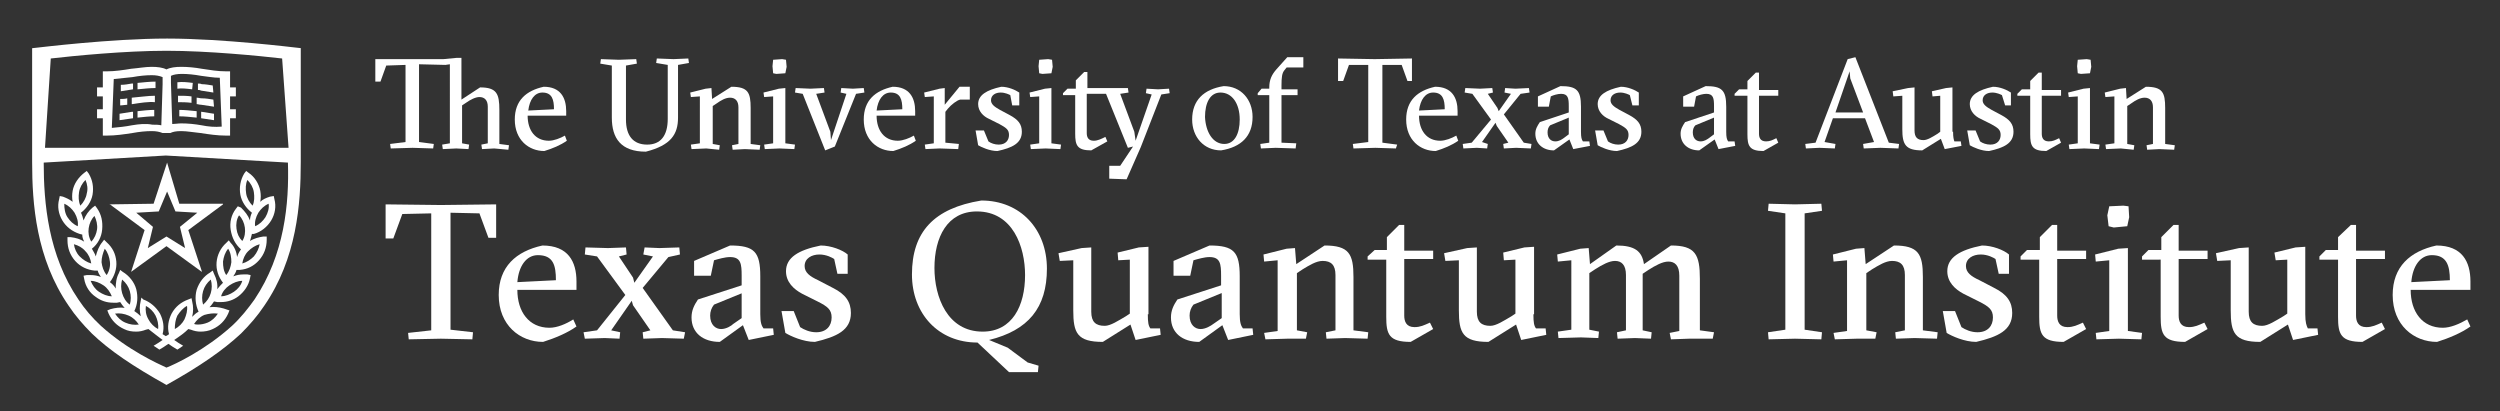 <?xml version="1.0" encoding="utf-8"?>
<!-- Generator: Adobe Illustrator 27.9.2, SVG Export Plug-In . SVG Version: 6.00 Build 0)  -->
<svg version="1.1" id="Layer_1" xmlns="http://www.w3.org/2000/svg" xmlns:xlink="http://www.w3.org/1999/xlink" x="0px" y="0px"
	 viewBox="0 0 389 64" style="enable-background:new 0 0 389 64;" xml:space="preserve">
<rect x="0" y="0" width="389" height="64" fill="#333333" stroke="none"/>
<style type="text/css">
	.st0{fill:#FFFFFF;}
	.st1{fill:none;}
</style>
<g>
	<path class="st0" d="M73.5,52.8l-4.9-0.1l-5,0.1l-0.1-1l3.6-0.4V33.2l-4.5,0.1l-1.4,3.8H60v-5.3l8.6,0.1l8.6-0.1V37H76l-1.4-3.8
		l-4.5-0.1v18.2l3.5,0.4L73.5,52.8z"/>
	<path class="st0" d="M80.5,45.1c0,3.4,1.8,5.9,5,5.9c1.2,0,2.6-0.6,3.7-1.3l0.5,1.1c-1.4,1-3.3,1.8-5.2,2.4c-3.6,0-6.9-2.6-6.9-7.3
		c0-4.4,2.7-6.8,6.8-7.7c4,0,5.3,2.5,5.3,5.6v1.3H80.5z M86.5,43.6c0-2.3-0.4-3.9-2.8-3.9c-1.8,0-3,1.7-3.2,4.2L86.5,43.6z"/>
	<path class="st0" d="M96.5,51.7l-0.1,1l-2.3-0.1L91,52.7l-0.2-1l2.1-0.3l4.4-5.5l-4.4-6L91,39.6l0.1-1.1l3.5,0.1l2.8-0.1l0.1,1.1
		l-1.2,0.3l2.2,3.3l0.2,0.8l2.9-4.1l-1.5-0.3l0.2-1.1l2.3,0.1l3.1-0.1l0.1,1.1L104,40l-4,4.8l4.7,6.6l1.9,0.3l-0.2,1l-3.4-0.1
		l-2.9,0.1l-0.1-1l1.2-0.3l-2.7-3.9l-0.2-0.7l-3.2,4.6L96.5,51.7z"/>
	<path class="st0" d="M113.6,38.2c3.8,0,4.7,1,4.7,4.8v5.9c0,1.3,0.2,1.8,0.5,2.2h1.5l0.1,1l-3.9,0.8l-0.9-2.3l-3.6,2.6
		c-2.6,0-4.4-1.4-4.4-3.8c0-1.1,0.4-1.9,1-2.8l6.8-2.2v-1.5c0-1.8-0.1-2.9-1.8-2.9c-0.8,0-1.8,0.3-2.5,0.5l-0.5,2.4H108v-2.3
		L113.6,38.2z M115.5,45.6l-4.4,1.8c-0.4,0.5-0.6,1.1-0.6,1.7c0,1.5,0.9,2.1,1.7,2.1s1.6-0.5,1.9-0.8l1.3-0.9v-3.9H115.5z"/>
	<path class="st0" d="M129.8,40.3c-0.3-0.2-1.2-0.7-2.3-0.7c-1.2,0-2.3,0.6-2.3,1.8c0,1,0.8,1.6,2.1,2.2l2.3,1.2
		c2,1,2.8,2.2,2.8,3.9c0,2.7-2.2,3.7-5.6,4.5c-1.8,0-3.8-0.9-4.6-1.4l-0.6-3.4h1.9l1,2.5c0.6,0.4,1.5,0.8,2.5,0.8
		c1.6,0,2.4-1,2.4-2.3c0-1.2-0.6-1.7-2.2-2.5l-2.4-1.2c-1.3-0.7-2.5-1.8-2.5-3.5c0-2.1,1.9-3.3,5.4-4c1.6,0,3.4,0.7,4.2,1.4v3h-1.6
		L129.8,40.3z"/>
	<path class="st0" d="M162.9,41.8c0,6.1-2.9,9.6-9,11.1l2.9,1.2l3.1,2.3l1.7,0.5l-0.1,1H157l-4.9-4.6c-6.1,0-10.2-4.5-10.2-10.6
		c0-6.6,3.4-10.3,10.8-11.5C158.8,31.2,162.9,35.7,162.9,41.8z M152.9,51.6c4.6,0,6.6-4,6.6-8.8c0-4.4-1.9-9.9-7.5-9.9
		c-4.6,0-6.6,4-6.6,8.8C145.4,46.2,147.4,51.6,152.9,51.6z"/>
	<path class="st0" d="M178.6,48.9c0,1.3,0.1,1.8,0.4,2.2h1.5l0.1,1l-3.9,0.8l-0.8-2.4l-4.3,2.7c-4,0-4.6-1.4-4.6-4.9v-7.8l-2.1,0.1
		l-0.2-1.2l3.6-0.8l1.5-0.1v10c0,1.6,0.7,2.2,2.1,2.2c0.9,0,2.1-0.8,3.3-1.5l0.6-0.4v-8.4l-1.8,0.1l-0.1-1.2l3.3-0.8l1.5-0.1v10.5
		H178.6z"/>
	<path class="st0" d="M188.2,38.2c3.8,0,4.7,1,4.7,4.8v5.9c0,1.3,0.2,1.8,0.5,2.2h1.5l0.1,1l-3.9,0.8l-0.9-2.3l-3.6,2.6
		c-2.6,0-4.4-1.4-4.4-3.8c0-1.1,0.4-1.9,1-2.8l6.8-2.2v-1.5c0-1.8-0.1-2.9-1.8-2.9c-0.8,0-1.8,0.3-2.5,0.5l-0.5,2.4h-2.6v-2.3
		L188.2,38.2z M190.1,45.6l-4.4,1.8c-0.4,0.5-0.6,1.1-0.6,1.7c0,1.5,0.9,2.1,1.7,2.1s1.6-0.5,2-0.8l1.3-0.9V45.6z"/>
	<path class="st0" d="M200.3,52.7l-3.4,0.1l-0.2-1l2.1-0.3v-11l-2.1,0.2l-0.1-1.1l3.6-0.9l1.3-0.1l0.2,2.5l4.4-2.9
		c3.8,0,4.5,1.3,4.5,4.9v8.3l2.3,0.3l-0.1,1l-3.5-0.1l-2.9,0.1l-0.1-1l1.5-0.3v-8.6c0-1.6-0.7-2.2-2-2.2c-1,0-2.1,0.7-3.1,1.3
		l-0.9,0.6v8.9l1.6,0.3l-0.2,1L200.3,52.7z"/>
	<path class="st0" d="M212.8,40.4v-0.5l1.1-1h1.9v-2l1.9-1.9h0.8v4h4.5v1.3h-4.5v8.8c0,0.9,0.3,1.8,1.6,1.8c0.9,0,1.5-0.3,2.4-0.7
		l0.5,1l-3.5,2c-3.4,0-3.8-1.2-3.8-3.9v-8.9C215.7,40.4,212.8,40.4,212.8,40.4z"/>
	<path class="st0" d="M238.6,48.9c0,1.3,0.1,1.8,0.4,2.2h1.5l0.1,1l-3.9,0.8l-0.8-2.4l-4.3,2.7c-4,0-4.6-1.4-4.6-4.9v-7.8l-2.1,0.1
		l-0.2-1.2l3.6-0.8l1.5-0.1v10c0,1.6,0.7,2.2,2.1,2.2c0.9,0,2.1-0.8,3.3-1.5l0.6-0.4v-8.4l-1.8,0.1l-0.1-1.2l3.3-0.8l1.5-0.1v10.5
		H238.6z"/>
	<path class="st0" d="M262.8,52.7l-2.8,0.1l-0.2-1l1.5-0.3v-8.6c0-1.6-0.7-2.2-1.7-2.2c-0.9,0-2,0.6-3.1,1.3l-0.9,0.6v8.8l1.4,0.3
		l-0.1,1l-2.5-0.1l-2.7,0.1l-0.1-1l1.4-0.3v-8.6c0-1.6-0.7-2.2-1.7-2.2c-0.9,0-2,0.6-3.1,1.3l-0.9,0.6v8.8l1.5,0.3l-0.1,1l-2.7-0.1
		l-3.5,0.1l-0.1-1l2.1-0.3V40.5l-2.1,0.2l-0.1-1.1l3.6-0.9l1.3-0.1l0.2,2.5l4.1-2.9c2.9,0,4,0.9,4.3,2.9l4.2-2.9
		c3.8,0,4.5,1.4,4.5,5.2v8l2.2,0.3l-0.2,1H262.8z"/>
	<path class="st0" d="M279.3,52.7l-4.1,0.1l-0.1-1.1l2.7-0.4V33.2l-2.7-0.4l0.1-1.1l4.1,0.1l4.1-0.1l0.1,1.1l-2.7,0.4v18.1l2.7,0.4
		l-0.1,1.1L279.3,52.7z"/>
	<path class="st0" d="M288.9,52.7l-3.4,0.1l-0.2-1l2.1-0.3v-11l-2.1,0.2l-0.1-1.1l3.6-0.9l1.3-0.1l0.2,2.5l4.4-2.9
		c3.8,0,4.5,1.3,4.5,4.9v8.3l2.3,0.3l-0.1,1l-3.5-0.1l-2.9,0.1l-0.1-1l1.5-0.3v-8.6c0-1.6-0.7-2.2-2-2.2c-1,0-2.1,0.7-3.1,1.3
		l-0.9,0.6v8.9l1.6,0.3l-0.2,1L288.9,52.7z"/>
	<path class="st0" d="M310.5,40.3c-0.3-0.2-1.2-0.7-2.3-0.7c-1.2,0-2.3,0.6-2.3,1.8c0,1,0.8,1.6,2.1,2.2l2.3,1.2
		c2,1,2.8,2.2,2.8,3.9c0,2.7-2.2,3.7-5.6,4.5c-1.8,0-3.8-0.9-4.6-1.4l-0.6-3.4h1.9l1,2.5c0.6,0.4,1.5,0.8,2.5,0.8
		c1.6,0,2.4-1,2.4-2.3c0-1.2-0.6-1.7-2.2-2.5l-2.4-1.2c-1.3-0.7-2.5-1.8-2.5-3.5c0-2.1,1.9-3.3,5.4-4c1.6,0,3.4,0.7,4.2,1.4v3H311
		L310.5,40.3z"/>
	<path class="st0" d="M314.4,40.4v-0.5l1-1h2v-2l1.9-1.9h0.8v4h4.5v1.3h-4.5v8.8c0,0.9,0.3,1.8,1.6,1.8c0.9,0,1.5-0.3,2.4-0.7l0.5,1
		l-3.5,2c-3.4,0-3.8-1.2-3.8-3.9v-8.9C317.3,40.4,314.4,40.4,314.4,40.4z"/>
	<path class="st0" d="M329.7,52.7l-3.5,0.1l-0.1-1l2.1-0.3v-11l-2.1,0.2l-0.1-1.1l3.6-0.9l1.5-0.1v12.9l2.2,0.3l-0.1,1L329.7,52.7z
		 M328.2,32.1l2.2-0.1l0.8,0.1l0.1,1.7l-0.3,1.4l-2.1,0.2l-0.8-0.2l-0.2-1.7L328.2,32.1z"/>
	<path class="st0" d="M333.3,40.4v-0.5l1-1h2v-2l1.9-1.9h0.8v4h4.5v1.3H339v8.8c0,0.9,0.3,1.8,1.6,1.8c0.9,0,1.5-0.3,2.4-0.7l0.5,1
		l-3.5,2c-3.4,0-3.8-1.2-3.8-3.9v-8.9C336.2,40.4,333.3,40.4,333.3,40.4z"/>
	<path class="st0" d="M358.7,48.9c0,1.3,0.2,1.8,0.4,2.2h1.5l0.1,1l-3.9,0.8l-0.8-2.4l-4.3,2.7c-4,0-4.6-1.4-4.6-4.9v-7.8l-2.1,0.1
		l-0.2-1.2l3.6-0.8l1.5-0.1v10c0,1.6,0.7,2.2,2.1,2.2c0.9,0,2.1-0.8,3.3-1.5l0.6-0.4v-8.4l-1.8,0.1l-0.2-1.2l3.3-0.8l1.5-0.1V48.9z"
		/>
	<path class="st0" d="M360.9,40.4v-0.5l1-1h1.9v-2l2-1.9h0.8v4h4.5v1.3h-4.5v8.8c0,0.9,0.3,1.8,1.6,1.8c0.9,0,1.5-0.3,2.4-0.7l0.5,1
		l-3.5,2c-3.4,0-3.8-1.2-3.8-3.9v-8.9C363.8,40.4,360.9,40.4,360.9,40.4z"/>
	<path class="st0" d="M375.1,45.1c0,3.4,1.8,5.9,5,5.9c1.2,0,2.6-0.6,3.8-1.3l0.5,1.1c-1.4,1-3.3,1.8-5.2,2.4
		c-3.6,0-6.9-2.6-6.9-7.3c0-4.4,2.7-6.8,6.8-7.7c4,0,5.3,2.5,5.3,5.6v1.3H375.1z M381.2,43.6c0-2.3-0.5-3.9-2.8-3.9
		c-1.8,0-3,1.7-3.2,4.2L381.2,43.6z"/>
</g>
<g>
	<g>
		<path class="st0" d="M31.4,19.5c-1.1-0.2-2.2-0.3-3.2-0.3c-0.5,0-1,0.1-1.4,0.1l-0.2-6.4v-1.1c0.4-0.2,1-0.3,1.7-0.3
			c0.9,0,1.9,0.1,3,0.3c0.9,0.1,1.9,0.3,2.9,0.3l0.3,7.6C33.4,19.8,32.4,19.7,31.4,19.5L31.4,19.5z M20.5,19.5c-1,0.2-2,0.3-3.1,0.4
			l0.3-7.6c1-0.1,2-0.2,2.9-0.3c1.1-0.2,2.1-0.3,3-0.3c0.7,0,1.2,0.1,1.7,0.3v1.1l-0.2,6.4c-0.4-0.1-0.9-0.1-1.4-0.1
			C22.7,19.2,21.7,19.3,20.5,19.5L20.5,19.5z M36.7,15v-1.4h-0.9v-2.5h-0.6c-1.3,0-2.5-0.2-3.8-0.4c-1.1-0.2-2.2-0.3-3.2-0.3
			c-0.9,0-1.7,0.1-2.3,0.4c-0.6-0.3-1.4-0.4-2.3-0.4c-1,0-2,0.2-3.2,0.3c-1.2,0.2-2.5,0.4-3.8,0.4H16v2.5h-0.9V15H16v2h-0.9v1.4H16
			v2.7h0.6c1.4,0,2.7-0.2,4-0.4c1.1-0.2,2.1-0.3,3-0.3c0.7,0,1.2,0.1,1.7,0.3l0,0h1.2l0,0c0.4-0.2,0.9-0.3,1.7-0.3
			c0.9,0,1.9,0.2,3,0.3c1.3,0.2,2.6,0.4,4,0.4h0.6v-2.7h0.9V17h-0.9v-2H36.7L36.7,15z"/>
		<path class="st0" d="M20.7,13c-0.1,0-0.1,0-0.2,0c-0.6,0.1-1.1,0.2-1.7,0.2v1c0.6-0.1,1.3-0.2,1.9-0.3l0,0L20.7,13L20.7,13z"/>
		<path class="st0" d="M21.4,12.9v1c1-0.1,2-0.2,2.8-0.2v-1C23.4,12.7,22.4,12.8,21.4,12.9L21.4,12.9z"/>
		<path class="st0" d="M20.7,17.4c-0.1,0-0.1,0-0.2,0c-0.6,0.1-1.2,0.2-1.9,0.3v1c0.7-0.1,1.4-0.2,2.1-0.3l0,0V17.4L20.7,17.4z"/>
		<path class="st0" d="M21.4,17.3v1c1-0.1,1.8-0.2,2.6-0.2v-1C23.2,17.1,22.3,17.2,21.4,17.3L21.4,17.3z"/>
		<path class="st0" d="M20.5,15.2v1h0.1c1.3-0.2,2.5-0.4,3.5-0.3v-1C23,14.9,21.8,15.1,20.5,15.2L20.5,15.2z"/>
		<path class="st0" d="M19.8,15.3c-0.4,0.1-0.7,0.1-1.1,0.1v1c0.4,0,0.8-0.1,1.1-0.1V15.3L19.8,15.3z"/>
		<path class="st0" d="M30,12.9c-0.8-0.1-1.6-0.2-2.4-0.1v1c0.7-0.1,1.5,0,2.3,0.1L30,12.9L30,12.9z"/>
		<path class="st0" d="M33.1,13.3c-0.6-0.1-1.2-0.2-1.7-0.2C31.2,13,31,13,30.8,13v1c0.2,0,0.3,0,0.5,0.1c0.6,0.1,1.3,0.2,1.9,0.3
			L33.1,13.3L33.1,13.3z"/>
		<path class="st0" d="M29.8,15c-0.7-0.1-1.4-0.1-2.1-0.1v1c0.6,0,1.3,0,2.1,0.1V15L29.8,15z"/>
		<path class="st0" d="M33.2,15.5c-0.6-0.1-1.2-0.2-1.8-0.2c-0.3,0-0.5-0.1-0.8-0.1v1c0.2,0,0.4,0.1,0.7,0.1c0.6,0.1,1.3,0.2,2,0.3
			L33.2,15.5L33.2,15.5z"/>
		<path class="st0" d="M31.3,18.4c0.7,0.1,1.3,0.2,2,0.3v-1c-0.6-0.1-1.3-0.2-1.9-0.3h-0.1V18.4L31.3,18.4z"/>
		<path class="st0" d="M30.6,17.3c-1-0.1-1.9-0.2-2.7-0.2v1c0.8,0,1.7,0.1,2.7,0.2V17.3L30.6,17.3z"/>
		<path class="st0" d="M24.7,32.9l1.3-3.1l1.3,3.1l3.4,0.2L28,35.3l0.8,3.3l-2.9-1.8L23,38.6l0.8-3.3l-2.6-2.2L24.7,32.9L24.7,32.9z
			 M17.1,31.8L17.1,31.8l5.4,4l-2.1,6.5l0,0l0,0l5.5-4l5.5,4l0,0c0,0,0,0,0-0.1l-2.1-6.4l5.4-4l0,0c0,0,0,0,0-0.1c0,0,0,0-0.1,0l0,0
			h-6.7L26,25.3l0,0l0,0l0,0l0,0l-2.1,6.4L17.1,31.8L17.1,31.8C17.1,31.7,17,31.7,17.1,31.8C17,31.7,17,31.8,17.1,31.8L17.1,31.8z"
			/>
		<path class="st0" d="M39.5,39.9c-0.5,0.5-1.1,0.9-1.8,1.1c0.1-0.7,0.4-1.4,0.9-1.9s1.1-0.9,1.8-1.1C40.3,38.6,40,39.3,39.5,39.9
			L39.5,39.9z M36.8,35.6c-0.1-0.7,0-1.5,0.4-2.1c0.5,0.5,0.8,1.2,0.9,1.9c0.1,0.7,0,1.5-0.4,2.1C37.2,37,36.9,36.4,36.8,35.6
			L36.8,35.6z M38.3,30.1c-0.1-0.7-0.1-1.5,0.2-2.1c0.5,0.5,0.9,1.2,1,1.9c0.1,0.7,0.1,1.5-0.2,2.1C38.8,31.5,38.4,30.8,38.3,30.1
			L38.3,30.1z M41.8,31.7c0.1,0.7-0.1,1.4-0.5,2.1c-0.4,0.6-0.9,1.1-1.6,1.4c-0.1-0.7,0.1-1.4,0.5-2.1C40.6,32.5,41.1,32,41.8,31.7
			L41.8,31.7z M36.4,45.4c-0.6,0.4-1.3,0.7-2,0.7c0.2-0.7,0.7-1.3,1.3-1.7c0.6-0.4,1.3-0.7,2-0.7C37.5,44.4,37,45,36.4,45.4
			L36.4,45.4z M34.7,40.7c0.1-0.7,0.3-1.4,0.8-2c0.4,0.6,0.5,1.4,0.5,2.1c-0.1,0.7-0.3,1.4-0.8,2C34.8,42.2,34.7,41.5,34.7,40.7
			L34.7,40.7z M32.8,45.6c-0.2,0.7-0.6,1.3-1.2,1.8c-0.2-0.7-0.2-1.4,0-2.1s0.6-1.3,1.2-1.8C33,44.2,33,44.9,32.8,45.6L32.8,45.6z
			 M33.9,48.8c-0.4,0.6-0.9,1.1-1.6,1.4c-0.5,0.2-1,0.3-1.5,0.3l0,0c-0.2,0-0.4,0-0.6-0.1c0.4-0.6,0.9-1.1,1.6-1.4
			C32.5,48.8,33.2,48.7,33.9,48.8L33.9,48.8z M27.6,49.1c0.4-0.6,0.9-1.2,1.5-1.5c0.1,0.7-0.1,1.4-0.4,2.1c-0.3,0.6-0.9,1.2-1.5,1.5
			C27.2,50.5,27.3,49.7,27.6,49.1L27.6,49.1z M19.5,50.2c-0.7-0.3-1.2-0.8-1.6-1.4c0.7-0.1,1.4,0,2.1,0.3s1.2,0.8,1.6,1.4
			C20.9,50.6,20.2,50.5,19.5,50.2L19.5,50.2z M19,45.6c-0.2-0.7-0.2-1.4,0-2.1c0.6,0.5,1,1.1,1.2,1.8c0.2,0.7,0.2,1.4,0,2.1
			C19.6,47,19.2,46.3,19,45.6L19,45.6z M22.7,47.6c0.6,0.3,1.2,0.9,1.5,1.5s0.5,1.4,0.4,2.1c-0.6-0.3-1.2-0.9-1.5-1.5
			C22.7,49,22.6,48.3,22.7,47.6L22.7,47.6z M15.4,45.4c-0.6-0.4-1-1-1.3-1.7c0.7,0,1.4,0.3,2,0.7c0.6,0.4,1,1,1.3,1.7
			C16.7,46.1,16,45.8,15.4,45.4L15.4,45.4z M16.3,38.7c0.5,0.6,0.7,1.3,0.8,2c0.1,0.7-0.1,1.5-0.5,2.1c-0.5-0.6-0.7-1.3-0.8-2
			C15.8,40.1,16,39.4,16.3,38.7L16.3,38.7z M12.4,39.9c-0.5-0.5-0.8-1.2-0.9-1.9c0.7,0.2,1.3,0.5,1.8,1.1c0.5,0.5,0.8,1.2,0.9,1.9
			C13.5,40.8,12.9,40.4,12.4,39.9L12.4,39.9z M12.1,35.2c-0.7-0.3-1.2-0.8-1.6-1.4c-0.4-0.6-0.5-1.4-0.5-2.1
			c0.7,0.3,1.2,0.8,1.6,1.4C12,33.8,12.2,34.5,12.1,35.2L12.1,35.2z M12.3,29.9c0.1-0.7,0.5-1.4,1-1.9c0.3,0.7,0.4,1.4,0.2,2.1
			c-0.1,0.7-0.5,1.4-1,1.9C12.2,31.3,12.2,30.6,12.3,29.9L12.3,29.9z M13.8,35.5c0.1-0.7,0.4-1.4,0.9-1.9c0.3,0.6,0.5,1.4,0.4,2.1
			s-0.4,1.4-0.9,1.9C13.8,36.9,13.7,36.2,13.8,35.5L13.8,35.5z M39.5,36.4c1.1-0.3,2.1-1.1,2.7-2.1s0.8-2.2,0.5-3.3l-0.1-0.5
			L42,30.6c-0.6,0.2-1.1,0.4-1.5,0.8c0.1-0.6,0.1-1.1,0-1.7c-0.2-1.1-0.9-2.2-1.8-2.8l-0.4-0.3L38,27c-0.6,1-0.8,2.2-0.6,3.3
			c0.2,1.1,0.9,2.1,1.8,2.8c-0.2,0.4-0.3,0.8-0.3,1.2c-0.3-0.8-0.8-1.4-1.4-2L37,32.1l-0.3,0.4c-0.7,0.9-1,2.1-0.8,3.3
			c0.2,1.2,0.7,2.2,1.6,3l0,0c-0.3,0.4-0.5,0.8-0.6,1.2c-0.1-0.8-0.4-1.6-1-2.2l-0.3-0.4l-0.4,0.4c-0.9,0.8-1.4,1.9-1.5,3
			c-0.1,1.2,0.3,2.3,1,3.2l0,0c-0.3,0.3-0.6,0.6-0.9,1c0.1-0.8-0.1-1.6-0.5-2.4l-0.2-0.5l-0.4,0.3c-1,0.6-1.7,1.5-2.1,2.7
			c-0.3,1.1-0.2,2.3,0.3,3.4l0,0c-0.4,0.2-0.7,0.5-1,0.8c0.2-0.8,0.2-1.6,0-2.4l-0.1-0.5l-0.5,0.2c-1.1,0.4-2,1.1-2.6,2.2
			c-0.5,1-0.7,2.1-0.4,3.2c-0.1,0.1-0.3,0.2-0.5,0.3c-0.2-0.1-0.3-0.2-0.5-0.3c0.3-1.1,0.1-2.2-0.4-3.2c-0.6-1-1.5-1.8-2.6-2.2
			L22,46.3l-0.1,0.5c-0.2,0.8-0.2,1.6,0,2.4c-0.3-0.3-0.7-0.6-1-0.8l0,0c0.5-1,0.6-2.2,0.3-3.4c-0.3-1.1-1.1-2.1-2.1-2.7L18.7,42
			l-0.2,0.5c-0.4,0.7-0.5,1.6-0.5,2.4c-0.2-0.4-0.5-0.7-0.9-1l0,0c0.7-0.9,1.1-2.1,1-3.2c-0.1-1.2-0.6-2.2-1.5-3l-0.4-0.4l-0.3,0.4
			c-0.5,0.6-0.8,1.4-1,2.2c-0.1-0.4-0.4-0.8-0.6-1.2l0,0c0.9-0.7,1.5-1.8,1.6-3s-0.1-2.3-0.8-3.3L14.8,32l-0.4,0.3
			c-0.6,0.5-1.1,1.2-1.4,2c-0.1-0.4-0.2-0.8-0.4-1.2c0.9-0.7,1.6-1.7,1.8-2.8c0.2-1.2,0-2.3-0.6-3.3l-0.3-0.4l-0.4,0.3
			c-0.9,0.7-1.6,1.7-1.8,2.8c-0.1,0.6-0.1,1.1,0,1.7c-0.5-0.4-1-0.6-1.5-0.8l-0.5-0.1L9.2,31c-0.3,1.1-0.1,2.3,0.5,3.3
			s1.5,1.7,2.7,2.1l0.4,0.1c0,0.4,0.1,0.7,0.3,1.1c-0.6-0.4-1.3-0.6-2.1-0.7h-0.5v0.5c0,1.2,0.4,2.3,1.2,3.2c0.8,0.9,1.9,1.4,3,1.5
			h0.5c0.1,0.4,0.3,0.7,0.5,1c-0.5-0.2-1-0.3-1.6-0.3c-0.2,0-0.4,0-0.6,0L13,42.9l0.1,0.5c0.2,1.2,0.9,2.2,1.8,2.8
			c0.8,0.6,1.7,0.9,2.7,0.9c0.2,0,0.4,0,0.6,0l0.5-0.1c0.2,0.3,0.4,0.6,0.7,0.9c-0.7-0.1-1.5,0-2.2,0.2l-0.5,0.2l0.2,0.5
			c0.5,1.1,1.3,1.9,2.4,2.4c0.6,0.3,1.2,0.4,1.9,0.4c0.5,0,1-0.1,1.5-0.3l0.4-0.1c0.6,0.5,1.3,1,2.2,1.7c-0.4,0.3-0.9,0.6-1.4,0.9
			l0.9,0.6c0.5-0.3,1-0.6,1.4-0.9c0.4,0.3,0.9,0.6,1.4,0.9l0.9-0.6c-0.5-0.3-1-0.6-1.4-0.9c0.9-0.6,1.6-1.1,2.2-1.7l0.4,0.1
			c0.5,0.2,1,0.3,1.5,0.3l0,0c0.6,0,1.3-0.1,1.9-0.4c1.1-0.5,1.9-1.3,2.4-2.4l0.2-0.5L34.8,48c-0.7-0.2-1.5-0.3-2.2-0.2
			c0.3-0.3,0.5-0.6,0.7-0.9l0.5,0.1c0.2,0,0.4,0,0.6,0l0,0c1,0,1.9-0.3,2.7-0.9c0.9-0.7,1.6-1.7,1.8-2.8l0.1-0.5l-0.5-0.1
			c-0.2,0-0.4,0-0.6,0c-0.6,0-1.1,0.1-1.6,0.3c0.2-0.3,0.4-0.6,0.5-1h0.5c1.2-0.1,2.2-0.6,3-1.5s1.2-2,1.2-3.2v-0.5H41
			c-0.7,0.1-1.5,0.3-2.1,0.7c0.1-0.3,0.2-0.7,0.3-1.1H39.5L39.5,36.4z"/>
		<path class="st0" d="M39.6,46.6c-1,1.4-2.1,2.8-3.5,4.1c-4.2,3.8-8.9,6-10.2,6.5c-1.3-0.6-6-2.7-10.2-6.5
			c-1.4-1.3-2.5-2.6-3.5-4.1c-4.7-6.9-5.4-15-5.4-21.3l0,0l19-1.1l19,1.1C45,31.6,44.3,39.6,39.6,46.6L39.6,46.6z M7.9,9.1
			c3.5-0.4,11.5-1.2,18-1.2s14.5,0.8,18,1.2l1,13.9h-19H7L7.9,9.1L7.9,9.1z M46.9,7.5L46,7.4C45.9,7.4,34.7,6,26,6l0,0l0,0
			C17.3,6,6,7.4,5.9,7.4L5,7.5V23l0,0v2.2c0,6.5,0.6,15,5.7,22.4c1,1.5,2.2,2.9,3.6,4.3l0,0l0,0c2.7,2.6,6.4,5.1,11.6,8l0,0l0,0l0,0
			l0,0c5.2-2.9,8.8-5.4,11.6-8l0,0l0,0c1.4-1.4,2.6-2.8,3.6-4.3c5.1-7.4,5.7-15.9,5.7-22.4v-0.3l0,0V7.5H46.9z"/>
	</g>
	<g>
		<path class="st0" d="M76.9,23.1L75,23.2l-0.1-0.7l1-0.2v-5.7c0-1-0.5-1.5-1.3-1.5c-0.6,0-1.4,0.4-2.1,0.9l-0.6,0.4v5.9l1.1,0.2
			l-0.1,0.7L71,23.1l-2.1,0.1l-0.1-0.7l1.2-0.2V10l-0.7,0.1L65.2,10v12.1l2.3,0.3l-0.1,0.7L64.2,23l-3.4,0.1l-0.1-0.7l2.4-0.3v-12
			l-3,0.1l-0.9,2.5h-0.8V9.2h5.7H69L71.1,9h0.7v6.5l2.9-1.9c2.6,0,3,1,3,3.5v5.3l1.5,0.2l-0.1,0.7L76.9,23.1z"/>
		<path class="st0" d="M82.1,18c0,2.3,1.2,3.9,3.3,3.9c0.8,0,1.8-0.4,2.5-0.8l0.3,0.8c-1,0.7-2.2,1.2-3.5,1.6
			c-2.4,0-4.6-1.7-4.6-4.9c0-3,1.8-4.5,4.5-5.1c2.6,0,3.5,1.7,3.5,3.8V18H82.1z M86.2,17c0-1.5-0.3-2.6-1.8-2.6
			c-1.2,0-2,1.1-2.2,2.8L86.2,17z"/>
		<path class="st0" d="M102.1,9.8l0.1-0.7l2.6,0.1l2.3-0.1l0.1,0.7l-1.7,0.3v8.2c0,2.6-1.1,4.3-5,5.3c-3.9,0-5.3-2.1-5.3-5.3v-8.1
			l-1.8-0.3l0.1-0.7l2.8,0.1L99,9.2l0.1,0.7l-1.7,0.3v8.4c0,2.5,1.1,3.9,3.3,3.9c2.1,0,3.2-1.4,3.2-4v-8.4L102.1,9.8z"/>
		<path class="st0" d="M109.9,23.1l-2.3,0.1l-0.1-0.7l1.4-0.2V15l-1.4,0.1l-0.1-0.7l2.4-0.6l0.9-0.1l0.1,1.7l3-1.9
			c2.6,0,3,0.9,3,3.3v5.6l1.5,0.2l-0.1,0.7l-2.3-0.1l-1.9,0.1l-0.1-0.7l1-0.2v-5.7c0-1-0.5-1.5-1.3-1.5c-0.7,0-1.4,0.4-2.1,0.9
			l-0.6,0.4v5.9l1.1,0.2l-0.1,0.7L109.9,23.1z"/>
		<path class="st0" d="M121.3,23.1l-2.3,0.1l-0.1-0.7l1.4-0.2V15l-1.4,0.1l-0.1-0.7l2.4-0.6l1-0.1v8.6l1.5,0.2l-0.1,0.7L121.3,23.1z
			 M120.3,9.3l1.4-0.1l0.6,0.1l0.1,1.1l-0.2,1l-1.4,0.1l-0.5-0.1l-0.1-1.1L120.3,9.3z"/>
		<path class="st0" d="M129.3,21.8l2.4-7.2l-0.9-0.2l0.1-0.7l1.8,0.1l1.7-0.1l0.1,0.7l-1.3,0.2l-3.3,8.2l-1.5,0.6l-3.5-8.8l-1.2-0.2
			l0.1-0.7l2.3,0.1l2.1-0.1l0.1,0.7l-1.3,0.2l2.2,5.9L129.3,21.8z"/>
		<path class="st0" d="M136.4,18c0,2.3,1.2,3.9,3.3,3.9c0.8,0,1.8-0.4,2.5-0.8l0.3,0.8c-1,0.7-2.2,1.2-3.5,1.6
			c-2.4,0-4.6-1.7-4.6-4.9c0-3,1.8-4.5,4.5-5.1c2.6,0,3.5,1.7,3.5,3.8V18H136.4z M140.4,17c0-1.5-0.3-2.6-1.8-2.6
			c-1.2,0-2,1.1-2.2,2.8L140.4,17z"/>
		<path class="st0" d="M147,16.3l2.3-2.8h1.6v2h-1.5c-0.5,0.1-1.4,0.8-1.9,1.4l-0.4,0.5v4.8l2.1,0.2l-0.1,0.8l-2.9-0.1l-2.2,0.1
			l-0.1-0.7l1.4-0.2V15l-1.4,0.1l-0.1-0.7l2.4-0.6l0.8-0.1L147,16.3z"/>
		<path class="st0" d="M157.2,14.8c-0.2-0.1-0.8-0.4-1.5-0.4c-0.8,0-1.5,0.4-1.5,1.2c0,0.6,0.5,1,1.4,1.5l1.5,0.8
			c1.3,0.7,1.9,1.4,1.9,2.6c0,1.8-1.5,2.5-3.8,3c-1.2,0-2.5-0.6-3-0.9l-0.4-2.3h1.3l0.7,1.7c0.4,0.3,1,0.5,1.6,0.5
			c1.1,0,1.6-0.7,1.6-1.5s-0.4-1.1-1.5-1.7l-1.6-0.8c-0.9-0.4-1.7-1.2-1.7-2.3c0-1.4,1.3-2.2,3.6-2.7c1.1,0,2.2,0.5,2.8,0.9v2h-1.1
			L157.2,14.8z"/>
		<path class="st0" d="M162.7,23.1l-2.3,0.1l-0.1-0.7l1.4-0.2V15l-1.4,0.1l-0.1-0.7l2.4-0.6l1-0.1v8.6l1.5,0.2l-0.1,0.7L162.7,23.1z
			 M161.7,9.3l1.4-0.1l0.6,0.1l0.1,1.1l-0.2,1l-1.4,0.1l-0.5-0.1l-0.1-1.1L161.7,9.3z"/>
		<path class="st0" d="M172.6,27.8v-2h1.7l2-3l-0.8,0.2l-3.4-8.4h-3v6.1c0,0.6,0.2,1.2,1.1,1.2c0.6,0,1.2-0.3,1.8-0.6l0.3,0.7
			l-2.5,1.4c-2.2,0-2.5-0.8-2.5-2.6v-6h-1.9v-0.3l0.7-0.7h1.3v-1.3l1.3-1.3h0.5v2.5h6.3l0.1,0.7l-1.3,0.2l2.2,5.9l0.2,1.4l2.5-7.2
			l-0.9-0.2l0.1-0.7l1.8,0.1l1.7-0.1l0.1,0.7l-1.3,0.2l-3.2,8.2l-2.2,5L172.6,27.8L172.6,27.8z"/>
		<path class="st0" d="M194.9,18.2c0,3-1.8,4.7-4.9,5.2c-2.7,0-4.5-2.1-4.5-4.8c0-3,1.8-4.7,4.9-5.2
			C193.1,13.4,194.9,15.5,194.9,18.2z M190.5,22.4c1.6,0,2.4-1.6,2.4-3.8c0-2.5-1.2-4.2-3-4.2c-1.6,0-2.4,1.6-2.4,3.8
			C187.6,20.5,188.7,22.4,190.5,22.4z"/>
		<path class="st0" d="M199.4,13.9h2.5v0.9h-2.5v7.4l2.3,0.1l-0.1,0.8l-3.1-0.1l-2.3,0.1l-0.1-0.7l1.4-0.2v-7.4h-1.8v-0.3l0.6-0.7
			h1.2v-0.2c0-1.2,0.4-2,1.1-2.8l1.7-1.9h2.5v1.6h-2.6l-0.4,0.5c-0.3,0.4-0.4,1-0.4,2.3L199.4,13.9L199.4,13.9z"/>
		<path class="st0" d="M217.2,23.1L214,23l-3.4,0.1l-0.1-0.7l2.4-0.3v-12h-3l-0.9,2.5h-0.8V9.1l5.7,0.1l5.8-0.1v3.5H219l-0.9-2.5h-3
			v12.1l2.3,0.3L217.2,23.1z"/>
		<path class="st0" d="M220.8,18c0,2.3,1.2,3.9,3.3,3.9c0.8,0,1.8-0.4,2.5-0.8l0.3,0.8c-1,0.7-2.2,1.2-3.5,1.6
			c-2.4,0-4.6-1.7-4.6-4.9c0-3,1.8-4.5,4.5-5.1c2.6,0,3.5,1.7,3.5,3.8V18H220.8z M224.8,17c0-1.5-0.3-2.6-1.8-2.6
			c-1.2,0-2,1.1-2.2,2.8L224.8,17z"/>
		<path class="st0" d="M231.5,22.4l-0.1,0.7l-1.6-0.1l-2.1,0.1l-0.1-0.7l1.4-0.2l3-3.6l-2.9-4l-1.2-0.2l0.1-0.7l2.3,0.1l1.9-0.1
			l0.1,0.7l-0.8,0.2l1.5,2.2l0.2,0.5l1.9-2.7l-1-0.2l0.1-0.7l1.6,0.1l2.1-0.1l0.1,0.7l-1.4,0.2l-2.6,3.2l3.1,4.4l1.2,0.2l-0.1,0.7
			l-2.3-0.1l-1.9,0.1l-0.1-0.7l0.8-0.2l-1.8-2.6l-0.2-0.5l-2.1,3L231.5,22.4z"/>
		<path class="st0" d="M242.8,13.4c2.5,0,3.2,0.6,3.2,3.2v3.9c0,0.9,0.1,1.2,0.3,1.5h1l0.1,0.7l-2.6,0.5l-0.6-1.5l-2.4,1.7
			c-1.7,0-2.9-1-2.9-2.6c0-0.7,0.3-1.2,0.7-1.8l4.5-1.5v-1c0-1.2-0.1-1.9-1.2-1.9c-0.5,0-1.2,0.2-1.6,0.4l-0.3,1.6h-1.7V15
			L242.8,13.4z M244.1,18.3l-2.9,1.2c-0.3,0.3-0.4,0.7-0.4,1.1c0,1,0.6,1.4,1.2,1.4s1-0.3,1.3-0.5l0.8-0.6V18.3z"/>
		<path class="st0" d="M253.6,14.8c-0.2-0.1-0.8-0.4-1.5-0.4c-0.8,0-1.5,0.4-1.5,1.2c0,0.6,0.5,1,1.4,1.5l1.5,0.8
			c1.3,0.7,1.9,1.4,1.9,2.6c0,1.8-1.5,2.5-3.8,3c-1.2,0-2.5-0.6-3-0.9l-0.4-2.3h1.3l0.7,1.7c0.4,0.3,1,0.5,1.6,0.5
			c1.1,0,1.6-0.7,1.6-1.5s-0.4-1.1-1.5-1.7l-1.6-0.8c-0.9-0.4-1.7-1.2-1.7-2.3c0-1.4,1.3-2.2,3.6-2.7c1.1,0,2.2,0.5,2.8,0.9v2h-1
			L253.6,14.8z"/>
		<path class="st0" d="M265.4,13.4c2.5,0,3.2,0.6,3.2,3.2v3.9c0,0.9,0.1,1.2,0.3,1.5h1l0.1,0.7l-2.6,0.5l-0.6-1.5l-2.4,1.7
			c-1.7,0-2.9-1-2.9-2.6c0-0.7,0.3-1.2,0.7-1.8l4.5-1.5v-1c0-1.2-0.1-1.9-1.2-1.9c-0.5,0-1.2,0.2-1.6,0.4l-0.3,1.6h-1.7V15
			L265.4,13.4z M266.7,18.3l-2.9,1.2c-0.3,0.3-0.4,0.7-0.4,1.1c0,1,0.6,1.4,1.2,1.4s1-0.3,1.3-0.5l0.8-0.6V18.3z"/>
		<path class="st0" d="M269.9,14.9v-0.3l0.7-0.7h1.3v-1.3l1.3-1.3h0.5V14h3v0.9h-3v5.9c0,0.6,0.2,1.2,1.1,1.2c0.6,0,1-0.2,1.6-0.5
			l0.3,0.7l-2.3,1.3c-2.2,0-2.5-0.8-2.5-2.6v-6H269.9z"/>
		<path class="st0" d="M285.2,18.4l-1.3,3.7l1.7,0.3l-0.1,0.7l-2.4-0.1l-2.1,0.1l-0.1-0.7l1.6-0.2l5-13l1.2-0.3l5.2,13.3l1.6,0.2
			l-0.1,0.7l-2.8-0.1l-2.6,0.1l-0.1-0.7l1.7-0.3l-1.4-3.7H285.2z M287.9,12.2l-0.1-1.1l-2.2,6.4h4.3L287.9,12.2z"/>
		<path class="st0" d="M303.9,20.5c0,0.9,0.1,1.2,0.2,1.5h1l0.1,0.7l-2.6,0.5l-0.6-1.6l-2.9,1.8c-2.6,0-3.1-0.9-3.1-3.3v-5.2
			l-1.4,0.1l-0.1-0.8l2.4-0.5l1-0.1v6.7c0,1,0.4,1.5,1.4,1.5c0.6,0,1.4-0.5,2.2-1l0.4-0.3v-5.6l-1.2,0.1l-0.1-0.8l2.2-0.5l1-0.1v6.9
			H303.9z"/>
		<path class="st0" d="M311.5,14.8c-0.2-0.1-0.8-0.4-1.5-0.4c-0.8,0-1.5,0.4-1.5,1.2c0,0.6,0.5,1,1.4,1.5l1.5,0.8
			c1.3,0.7,1.9,1.4,1.9,2.6c0,1.8-1.5,2.5-3.8,3c-1.2,0-2.5-0.6-3-0.9l-0.4-2.3h1.3l0.7,1.7c0.4,0.3,1,0.5,1.6,0.5
			c1.1,0,1.6-0.7,1.6-1.5s-0.4-1.1-1.5-1.7l-1.6-0.8c-0.9-0.4-1.7-1.2-1.7-2.3c0-1.4,1.3-2.2,3.6-2.7c1.1,0,2.2,0.5,2.8,0.9v2H312
			L311.5,14.8z"/>
		<path class="st0" d="M313.9,14.9v-0.3l0.7-0.7h1.3v-1.3l1.3-1.3h0.5V14h3v0.9h-3v5.9c0,0.6,0.2,1.2,1.1,1.2c0.6,0,1-0.2,1.6-0.5
			l0.3,0.7l-2.3,1.3c-2.2,0-2.5-0.8-2.5-2.6v-6H313.9z"/>
		<path class="st0" d="M324.3,23.1l-2.3,0.1l-0.1-0.7l1.4-0.2V15l-1.4,0.1l-0.1-0.7l2.4-0.6l1-0.1v8.6l1.5,0.2l-0.1,0.7L324.3,23.1z
			 M323.3,9.3l1.4-0.1l0.6,0.1l0.1,1.1l-0.2,1l-1.4,0.1l-0.5-0.1l-0.1-1.1L323.3,9.3z"/>
		<path class="st0" d="M330,23.1l-2.3,0.1l-0.1-0.7l1.4-0.2V15l-1.4,0.1l-0.1-0.7l2.4-0.6l0.9-0.1l0.1,1.7l3-1.9c2.6,0,3,0.9,3,3.3
			v5.6l1.5,0.2l-0.1,0.7l-2.3-0.1l-1.9,0.1l-0.1-0.7l1-0.2v-5.7c0-1-0.5-1.5-1.3-1.5c-0.7,0-1.4,0.4-2.1,0.9l-0.6,0.4v5.9l1.1,0.2
			l-0.1,0.7L330,23.1z"/>
	</g>
</g>
</svg>
